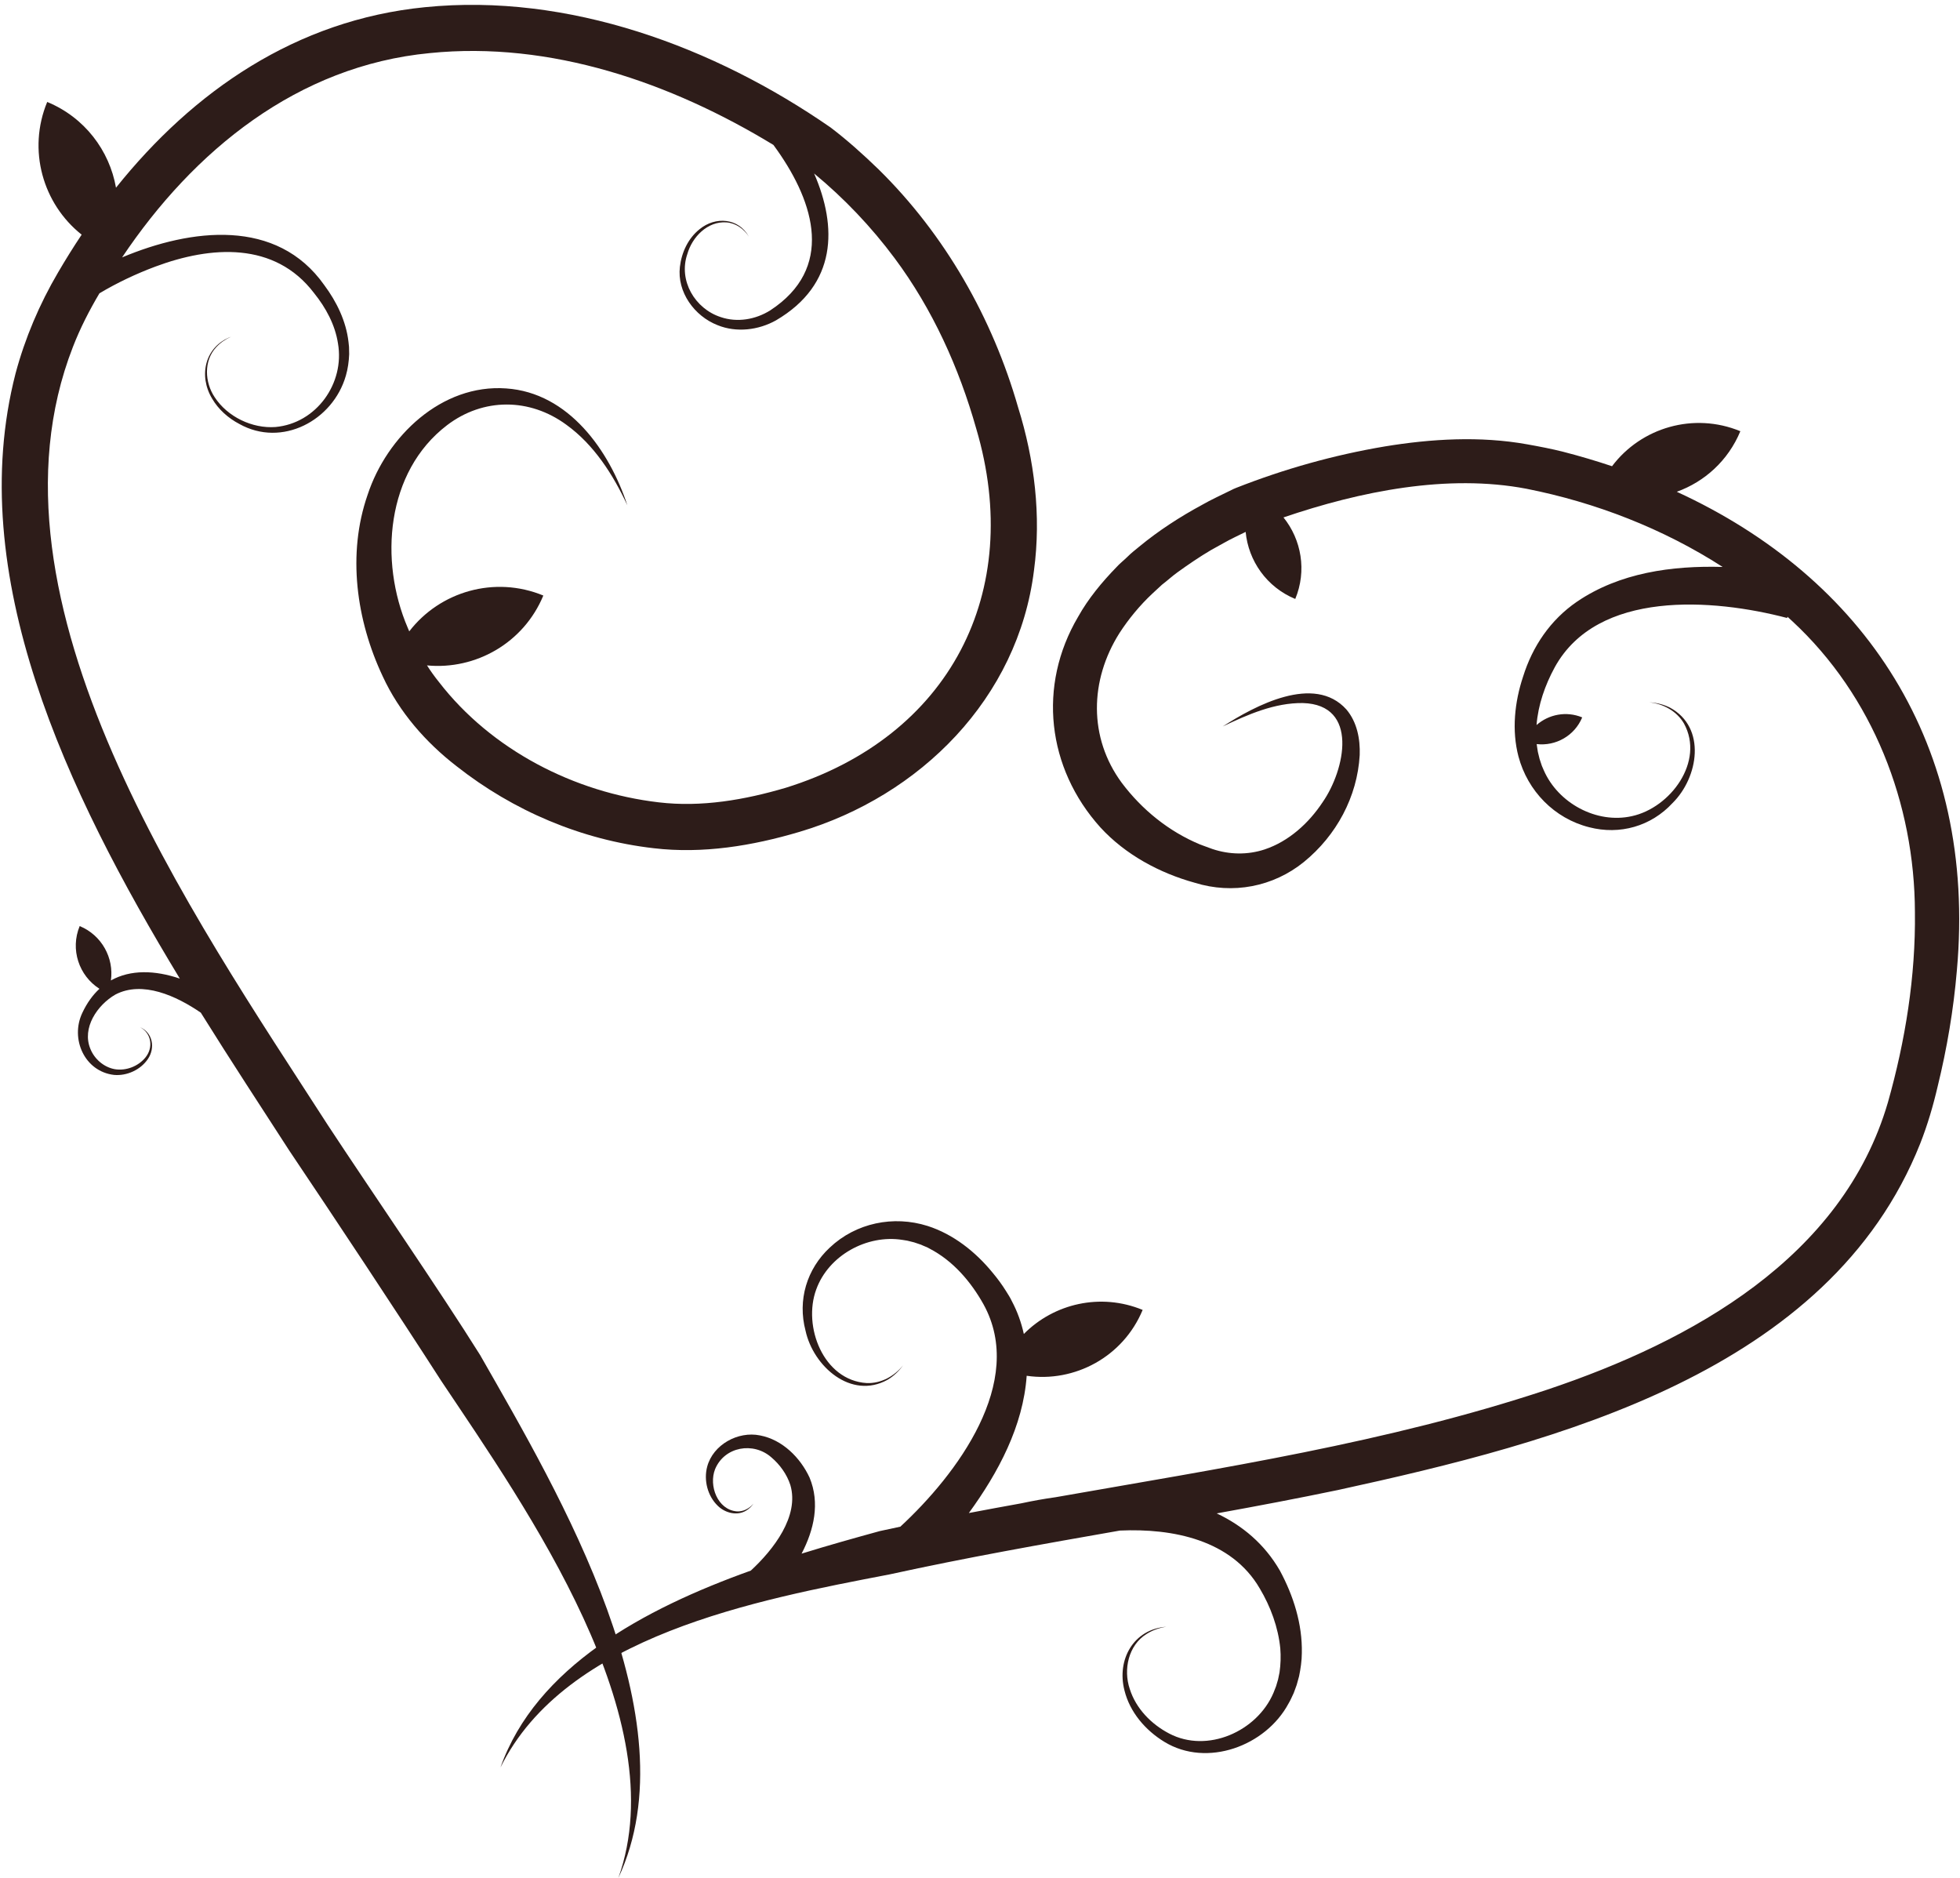 <svg width="382" height="366" viewBox="0 0 382 366" fill="none" xmlns="http://www.w3.org/2000/svg">
<path d="M93.662 264.19C85.562 251.258 72.363 232.126 63.896 219.246C37.68 178.543 -5.182 117.275 14.219 67.585C15.599 64.017 17.399 60.492 19.379 57.159C22.843 55.092 26.545 53.345 30.318 51.936C41.117 47.913 53.534 47.025 61.204 57.103C63.509 59.966 65.311 63.282 65.872 66.923C67.214 74.692 61.673 82.488 53.693 83.209C49.173 83.546 44.326 81.225 41.831 77.389C39.909 74.511 39.663 70.303 42.143 67.657C42.938 66.783 43.937 66.103 45.026 65.622C39.922 67.53 38.651 73.222 41.345 77.682C42.577 79.794 44.48 81.479 46.643 82.612C54.933 87.255 64.894 81.961 67.407 73.211C67.8 71.875 67.998 70.397 68.053 69.013C68.047 68.715 68.032 67.901 68.022 67.595L67.924 66.654C67.473 62.613 65.605 58.784 63.206 55.568C53.964 42.454 37.302 44.489 23.794 50.157C37.753 29.338 57.992 12.808 83.765 10.346C107.296 7.957 130.798 16.108 150.735 28.24C150.979 28.575 151.223 28.91 151.457 29.241C158.786 39.634 162.599 52.308 150.126 60.475C147.262 62.272 143.687 62.893 140.456 61.787C135.43 60.151 132.192 54.665 133.957 49.51C134.894 46.19 137.896 43.076 141.565 43.332C143.384 43.46 145.002 44.596 145.957 46.125C143.963 42.465 139.433 42.125 136.348 44.663C134.113 46.435 132.837 49.202 132.51 52.002C131.933 56.901 135.33 61.602 139.863 63.368C143.539 64.86 147.828 64.336 151.239 62.426C163.184 55.43 163.186 44.182 158.672 33.809C164.529 38.644 169.821 44.213 174.35 50.3C181.741 60.214 186.919 71.669 190.274 83.555C199.704 115.407 185.049 143.59 153.146 153.507C145.169 155.864 136.716 157.34 128.378 156.347C111.922 154.427 95.751 146.12 85.547 132.899C84.709 131.863 83.935 130.778 83.223 129.664C92.702 130.573 102.064 125.291 105.894 116.049C96.395 112.129 85.74 115.268 79.761 123.031C79.66 122.798 79.559 122.565 79.465 122.329C73.867 109.295 75.229 91.943 87.125 82.859C94.176 77.488 103.216 77.518 110.359 82.754C115.764 86.649 119.48 92.475 122.267 98.454C118.774 87.811 110.848 76.517 98.653 75.691C86.053 74.783 75.387 85.046 71.651 96.404C67.627 107.965 69.448 120.884 74.589 131.787C77.798 138.76 83.009 144.691 88.996 149.314C100.044 158.011 113.336 163.675 127.405 165.288C136.954 166.416 146.638 164.832 155.814 162.101C179.34 155.116 198.426 136.075 201.518 111.179C202.959 100.513 201.624 89.596 198.425 79.377C193.435 61.981 184.195 45.748 171.239 33.007C168.289 30.15 165.158 27.328 161.881 24.841C139.166 9.109 110.783 -1.414 82.818 1.402C57.68 3.898 37.638 17.79 22.607 36.574C21.334 29.34 16.503 22.881 9.2 19.867C5.32 29.231 8.345 39.723 15.916 45.728C14.307 48.135 12.776 50.592 11.31 53.102C7.703 59.241 4.875 65.888 3.034 72.762C-7.088 112.017 12.968 154.298 35.048 190.697C30.224 189.052 25.446 188.906 21.614 191.055C22.231 186.66 19.831 182.235 15.531 180.46C13.65 184.999 15.375 190.127 19.383 192.681C18.084 193.878 16.954 195.428 16.037 197.387C13.652 202.428 16.478 208.805 22.23 209.464C24.739 209.686 27.394 208.469 28.806 206.387C30.3 204.229 29.782 201.228 27.289 200.162C29.571 201.35 29.899 204.168 28.348 206.062C26.953 207.787 24.562 208.712 22.378 208.347C20.23 207.967 18.407 206.357 17.622 204.405C15.904 200.304 18.982 195.827 22.483 193.806C27.773 191.031 34.408 194.09 39.137 197.337C45.039 206.803 50.961 215.82 56.382 224.212C65.115 237.195 77.671 256.135 85.981 269.067C102.768 294.156 131.599 334.976 120.515 365.947C135.005 334.957 109.111 291.254 93.658 264.2L93.662 264.19Z" fill="#2D1C19"/>
<path d="M374.247 222.835C375.668 219.228 376.779 215.443 377.653 211.678C379.463 204.297 380.744 196.717 381.387 189.138C385.357 145.063 363.289 112.602 326.8 95.829C332.216 93.883 336.819 89.752 339.191 84.028C330.078 80.267 319.845 83.326 314.182 90.85C311.105 89.821 307.957 88.886 304.731 88.054C302.446 87.469 300.017 87.009 297.659 86.585C288.446 84.929 278.877 85.519 269.9 86.994C259.963 88.665 250.269 91.392 240.9 95.08C240.758 95.139 240.733 95.141 240.406 95.289L240.079 95.451C238.29 96.34 235.967 97.398 234.249 98.397C229.997 100.694 225.743 103.446 222.017 106.534C221.327 107.094 220.378 107.849 219.758 108.481C219.125 109.114 218.163 109.871 217.576 110.541C214.777 113.419 212.082 116.673 210.127 120.183C202.198 133.623 204.052 149.669 214.462 161.23C219.335 166.546 226 170.129 232.877 172.023C240.257 174.316 248.132 172.818 254.118 167.975C260.46 162.809 264.54 155.274 265.004 147.128C265.116 144.011 264.489 140.706 262.411 138.251C256.142 131.279 244.573 137.531 238.306 141.562C243.225 139.219 248.45 136.929 253.926 137C264.926 137.309 262.134 150.044 257.795 156.295C255.083 160.411 251.172 163.959 246.484 165.521C243.155 166.62 239.594 166.55 236.286 165.438C235.689 165.222 234.518 164.782 233.914 164.57C227.794 162.026 222.574 157.788 218.629 152.546C212.119 143.711 212.385 132.554 218.168 123.384C219.956 120.619 222.173 117.939 224.586 115.679C225.057 115.244 225.992 114.372 226.468 113.939C227.469 113.181 228.482 112.242 229.5 111.515C231.554 110.032 233.865 108.451 236.042 107.179C237.408 106.447 239.318 105.312 240.7 104.661C241.071 104.481 241.984 104.038 242.775 103.649C243.309 109.265 246.856 114.41 252.444 116.716C254.724 111.213 253.642 105.161 250.148 100.827C265.14 95.722 282.115 92.306 297.507 95.242C310.958 97.9 324.146 103.01 335.735 110.475C325.832 110.199 315.656 111.599 307.34 117.251C302.167 120.802 298.685 125.939 296.834 131.884C295.198 136.802 294.609 142.325 295.947 147.416C297.739 154.143 302.944 159.492 309.731 161.201C315.689 162.747 321.789 161.016 325.967 156.493C331.034 151.498 332.618 141.768 325.49 137.901C324.233 137.265 322.844 136.932 321.459 136.86C324.189 137.148 326.811 138.588 328.196 140.973C332.28 148.387 325.552 157.42 318.047 159.04C311.141 160.587 303.641 156.481 300.866 150.069L300.498 149.214C300.402 148.909 300.145 148.186 300.059 147.886C299.988 147.61 299.803 146.806 299.726 146.527C299.681 146.071 299.542 145.496 299.496 144.996C303.193 145.423 306.875 143.397 308.367 139.795C305.259 138.512 301.832 139.207 299.47 141.285C299.774 137.359 301.128 133.496 303.012 130.037C311.331 114.896 333.875 116.633 348.308 120.424L348.372 120.18C348.701 120.475 349.022 120.774 349.343 121.073C365.024 135.617 373.158 156.549 373.214 177.755C373.367 190.256 371.353 202.782 367.954 214.805C359.108 245.102 329.729 261.351 301.536 270.801C270.372 281.145 238.082 286.061 205.756 291.751C203.454 292.071 201.215 292.479 199.072 292.939C195.653 293.557 192.241 294.184 188.827 294.835C194.573 286.945 199.41 277.896 200.099 268.092C209.462 269.458 218.916 264.387 222.7 255.256C214.505 251.874 205.406 254.014 199.544 259.945C199.05 257.724 198.282 255.564 197.215 253.563C196.941 252.956 196.426 252.14 196.066 251.578C195.287 250.325 194.38 249.1 193.436 247.977C190.152 243.957 185.808 240.499 180.782 238.894C174.138 236.794 166.817 238.299 161.731 243.101C157.227 247.291 155.42 253.353 156.996 259.301C158.504 266.251 165.869 272.799 172.968 268.877C174.179 268.162 175.207 267.174 176.009 266.044C174.304 268.189 171.676 269.627 168.912 269.51C160.453 268.973 156.426 258.456 159.084 251.264C161.485 244.621 168.983 240.512 175.893 241.612L176.815 241.758C177.125 241.844 177.87 242.015 178.175 242.098C178.448 242.186 179.228 242.465 179.503 242.547C180.005 242.798 180.736 243.031 181.205 243.33C185.732 245.679 189.216 249.738 191.687 254.168C200.024 269.3 186.453 287.349 175.501 297.469L175.512 297.486C174.173 297.766 172.829 298.056 171.49 298.349C166.735 299.655 161.56 301.096 156.228 302.75C158.656 298.097 159.839 292.899 157.786 287.939C155.991 284.053 152.493 280.55 148.142 279.716C143.821 278.827 138.973 281.519 137.833 285.791C137.118 288.444 137.911 291.54 139.909 293.444C141.349 294.845 143.706 295.448 145.472 294.333C146.029 293.989 146.494 293.522 146.853 292.998C146.052 293.962 144.843 294.598 143.593 294.514C139.827 294.193 138.106 289.474 139.367 286.295C141.202 281.866 146.856 280.912 150.344 283.992C151.982 285.377 153.372 287.301 154.035 289.369C155.834 295.452 150.733 301.993 146.332 306.053C125.472 313.522 104.473 324.848 97.54 344.416C110.241 318.712 147.538 311.762 173.38 306.794C188.284 303.528 203.27 300.882 218.269 298.253C228.627 297.785 240.024 300.09 245.515 309.521C247.639 313.074 249.12 317.12 249.526 321.21C249.655 322.749 249.599 324.361 249.378 325.892C249.32 326.182 249.147 326.986 249.095 327.261C248.999 327.554 248.803 328.294 248.7 328.602C248.585 328.894 248.298 329.633 248.187 329.901C244.992 337.389 235.315 341.715 227.865 337.802C224.37 335.977 221.383 332.925 220.185 329.107C218.914 325.344 219.909 320.6 223.464 318.404C224.615 317.67 225.946 317.202 227.316 316.996C220.9 317.463 217.62 323.441 219.153 329.39C220.193 333.636 223.241 337.182 226.943 339.431C235.251 344.494 246.684 340.239 251.125 331.965C251.47 331.417 251.86 330.505 252.141 329.917C252.268 329.551 252.617 328.665 252.729 328.304C252.827 327.962 253.083 327.001 253.186 326.649C253.482 325.205 253.723 323.608 253.724 322.129C253.846 316.481 252.093 310.96 249.443 306.049C246.45 300.867 242.152 297.28 237.135 294.908C245.031 293.479 252.922 291.987 260.794 290.346C303.29 281.064 356.514 267.44 374.25 222.829L374.247 222.835Z" fill="#2D1C19"/>
</svg>
